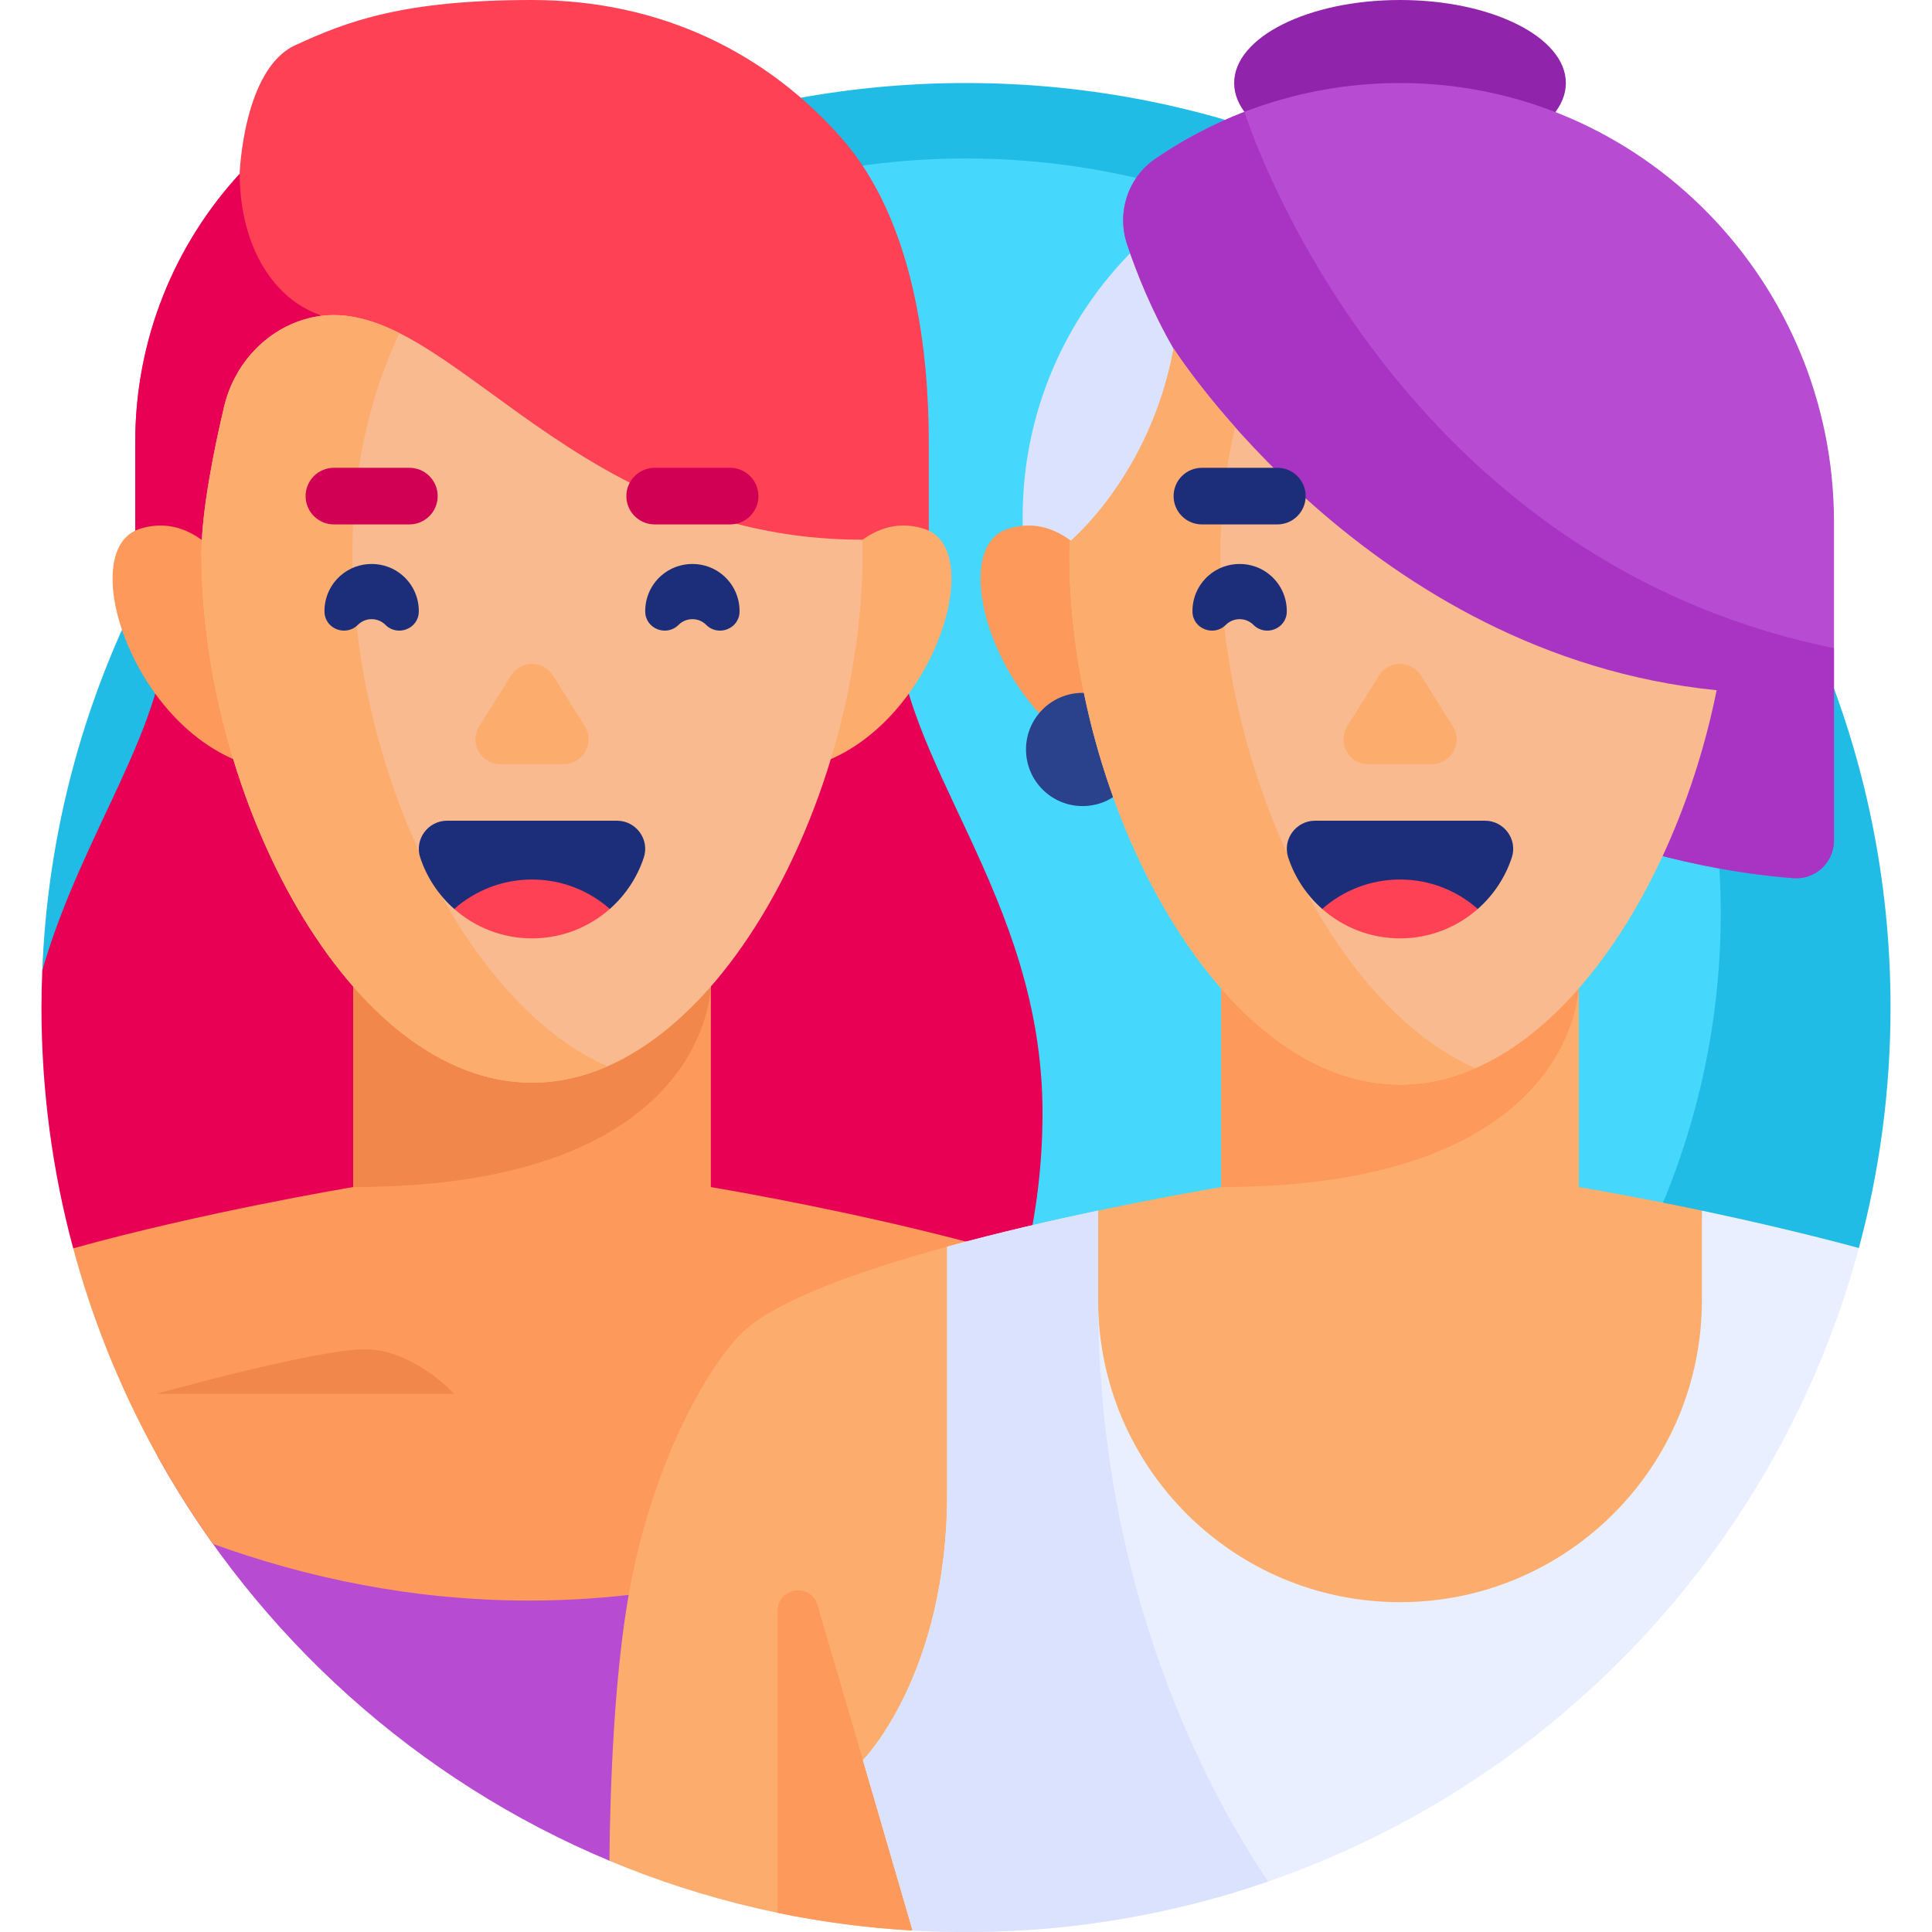 <svg id="Capa_1" enable-background="new 0 0 511.978 511.978" height="512" viewBox="0 0 511.978 511.978" width="512" xmlns="http://www.w3.org/2000/svg"><g><g><path d="m11.203 257.165 244.786 184.835 236.612-111.276c5.46-20.321 8.388-41.679 8.388-63.724 0-135.31-109.69-245-245-245-132.014 0-239.622 104.417-244.786 235.165z" fill="#20bce5"/></g><g><circle cx="255.989" cy="242" fill="#46d8fc" r="200"/></g><g><g><path d="m237.458 162.915h-192.948c0 29.617-22.601 57.069-33.307 94.25-.129 3.264-.213 6.539-.213 9.835 0 22.077 2.928 43.469 8.405 63.815.001-.002.004-.012.004-.012l226.867 59.145s30-36.863 30-95-38.808-93.225-38.808-132.033z" fill="#e80054"/></g><g><path d="m331.706 383.979c-6.675-14.776-12.133-25.932-14.495-28.751h-253.034l-22.331 30.856c26.631 47.787 68.788 85.728 119.655 107.012z" fill="#b74bd1"/></g><g><path d="m56.409 409.127c24.554 8.875 52.739 15.022 83.72 15.022 86.051 0 151.57-47.406 176.987-69.035-.871-1.031-1.73-1.931-2.574-2.676-23.413-20.673-123.588-37.434-126.172-37.863h-94.772c-1.578.261-39.542 6.615-74.199 16.228 7.666 28.494 20.327 54.939 37.01 78.324z" fill="#fd995b"/></g><g><path d="m120.367 369.362s-10.767-11.809-23.703-11.809-55.191 11.809-55.191 11.809z" fill="#f2874c"/></g><g><g><path d="m222.853 36.423c-19.784-22.322-47.62-36.423-81.869-36.423s-48.985 5.638-62.772 12-14.708 34.073-14.708 34.073c-17.176 18.715-27.663 43.666-27.663 71.07v30.076h210.286v-30.076c0-23.009-3.49-58.398-23.274-80.72z" fill="#ff4155"/></g><g><path d="m35.841 147.218h49.009v-63.727c-11.83-4.105-21.191-17.342-21.346-37.418-17.176 18.715-27.663 43.666-27.663 71.07z" fill="#e80054"/></g></g><g><path d="m188.37 220.734h-94.772v93.841s19.021 20.093 47.17 20.093 47.602-20.093 47.602-20.093z" fill="#fd995b"/></g><g><path d="m93.598 220.734v93.841c94.723 0 94.772-53.4 94.772-53.4v-40.44h-94.772z" fill="#f2874c"/></g><g><path d="m216.041 159.567s10.385-25.285 28.897-19.415-.448 60.664-36.573 64.116z" fill="#fcad6d"/></g><g><path d="m65.926 159.567s-10.385-25.285-28.897-19.415.448 60.664 36.573 64.116z" fill="#fd995b"/></g><g><path d="m79.821 84.904c-10.322 3.439-17.93 12.279-20.432 22.867-2.552 10.801-6.002 27.519-6.002 38.984 0 64.505 39.219 140.155 87.597 140.155s87.597-75.65 87.597-140.155c0-1.674-.033-2.084-.085-3.733-81.412-.002-112.185-70.275-148.675-58.118z" fill="#f9ba8f"/></g><g><path d="m160.984 282.564c-38.741-16.953-67.597-80.479-67.597-135.809 0-21.971 4.564-41.826 12.476-58.475-8.87-4.459-17.292-6.291-26.042-3.376-10.322 3.439-17.93 12.279-20.432 22.867-2.552 10.801-6.002 27.519-6.002 38.984 0 64.505 39.219 140.155 87.597 140.155 6.881 0 13.576-1.535 20-4.346z" fill="#fcad6d"/></g><g><g><path d="m126.997 192.447 8.436-13.441c2.569-4.093 8.533-4.093 11.102 0l8.436 13.441c2.739 4.365-.398 10.038-5.551 10.038h-16.871c-5.154-.001-8.291-5.674-5.552-10.038z" fill="#fcad6d"/></g></g><g><g><path d="m120.367 240.87h41.233c4.111-3.622 7.258-8.309 9.01-13.631 1.584-4.811-2.069-9.754-7.134-9.754h-44.985c-5.065 0-8.718 4.943-7.134 9.754 1.753 5.322 4.9 10.009 9.01 13.631z" fill="#1c2e7a"/></g><g><path d="m161.6 240.87c-5.493 4.849-12.714 7.798-20.616 7.798s-15.124-2.948-20.616-7.798c5.5-4.849 12.714-7.798 20.616-7.798s15.116 2.949 20.616 7.798z" fill="#ff4155"/></g></g><g><path d="m195.983 162.085c.043-3.495-1.371-7.004-4.242-9.539-4.675-4.128-11.84-4.128-16.515 0-2.871 2.535-4.284 6.044-4.242 9.539.055 4.538 5.629 6.716 8.838 3.507 2.022-2.022 5.3-2.022 7.322 0 3.21 3.21 8.783 1.032 8.839-3.507z" fill="#1c2e7a"/></g><g><path d="m85.985 162.085c-.043-3.495 1.371-7.004 4.242-9.539 4.675-4.128 11.84-4.128 16.515 0 2.871 2.535 4.284 6.044 4.242 9.539-.055 4.538-5.629 6.716-8.838 3.507-2.022-2.022-5.3-2.022-7.322 0-3.21 3.21-8.784 1.032-8.839-3.507z" fill="#1c2e7a"/></g><g><path d="m108.484 138.968h-20c-4.142 0-7.5-3.358-7.5-7.5 0-4.142 3.358-7.5 7.5-7.5h20c4.142 0 7.5 3.358 7.5 7.5 0 4.142-3.358 7.5-7.5 7.5z" fill="#d10055"/></g><g><path d="m193.484 138.968h-20c-4.142 0-7.5-3.358-7.5-7.5 0-4.142 3.358-7.5 7.5-7.5h20c4.142 0 7.5 3.358 7.5 7.5 0 4.142-3.358 7.5-7.5 7.5z" fill="#d10055"/></g></g><g><g><path d="m451 320.812c-18.098-3.81-31.684-6.082-32.614-6.237h-94.772c-.93.154-14.516 2.427-32.614 6.237l-17.808 22.529-22.191-12.974c-22.688 6.211-44.224 13.83-53.558 22.072-8.351 7.373-24.211 33.299-30.698 69.377-4.063 22.601-5.069 52.27-5.253 71.286 25.075 10.492 52.264 16.932 80.752 18.508l34.766-45.178h96.308l81.589-89.219z" fill="#fcad6d"/></g><g><path d="m206.071 426.843v80.061c11.641 2.41 23.586 3.985 35.768 4.679l-13.169-45.152-12.035-41.103c-1.751-5.979-10.564-4.715-10.564 1.515z" fill="#fd995b"/></g><g><path d="m257.697 511.978c112.513-.77 206.995-77.371 234.904-181.254-13.577-3.692-29.693-7.406-41.6-9.913v23.763c0 44.183-35.817 80-80 80-44.183 0-80-35.817-80-80v-23.763c-12.124 2.552-26.272 5.796-40 9.554v65.321c0 48.253-22.322 70.731-22.322 70.731l13.166 45.165c4.119.235 8.266.366 12.437.395h3.415z" fill="#e9efff"/></g><g><path d="m291 344.575v-23.763c-12.124 2.552-26.272 5.796-40 9.554v65.321c0 48.253-22.322 70.731-22.322 70.731l13.166 45.165c4.119.235 8.266.366 12.437.395h3.415c27.418-.188 53.76-4.89 78.335-13.381-15.85-23.57-45.031-77.365-45.031-154.022z" fill="#dae2fe"/></g><g><ellipse cx="371" cy="22" fill="#9024aa" rx="43.951" ry="22"/></g><g><path d="m271 152.119v-15.119c0-55.228 44.771-100 100-100 55.228 0 100 44.771 100 100v15.119z" fill="#dae2fe"/></g><g><path d="m371.611 22.002c-24.275-.127-46.836 7.312-65.467 20.086-7.29 4.998-10.267 14.313-7.456 22.693 2.559 7.629 6.524 17.566 12.313 27.575v46.912c60.204 78.386 136.517 91.372 164.284 93.445 5.791.432 10.716-4.168 10.716-9.975v-84.436c-.001-63.489-50.903-115.969-114.39-116.3z" fill="#b74bd1"/></g><g><path d="m329.783 29.657c-8.394 3.236-16.324 7.414-23.64 12.431-7.29 4.998-10.267 14.313-7.457 22.693 2.559 7.629 6.524 17.566 12.313 27.575v46.912c60.204 78.386 136.517 91.372 164.284 93.445 5.791.432 10.716-4.168 10.716-9.975v-50.969c-119.356-24.388-156.057-141.604-156.216-142.112z" fill="#a934c4"/></g><g><path d="m418.386 220.734h-94.772v93.841s19.021 20.093 47.17 20.093 47.602-20.093 47.602-20.093z" fill="#fcad6d"/></g><g><path d="m323.615 220.734v93.841c94.723 0 94.772-53.4 94.772-53.4v-40.44h-94.772z" fill="#fd995b"/></g><g><path d="m295.943 159.567s-10.385-25.285-28.897-19.415.448 60.664 36.573 64.116z" fill="#fd995b"/></g><g><circle cx="286.889" cy="198.609" fill="#2a428c" r="15"/></g><g><path d="m311 92.356c-6.171 33.533-27.477 51.149-27.549 51.209-.029 1.226-.048 2.456-.048 3.695 0 64.505 39.219 140.155 87.597 140.155 39.611 0 73.076-50.717 83.906-104.506-92.184-9.194-143.906-90.553-143.906-90.553z" fill="#f9ba8f"/></g><g><path d="m323.403 147.259c0-12.042 1.369-23.451 3.908-34.046-10.741-12.096-16.311-20.857-16.311-20.857-6.171 33.533-27.477 51.149-27.549 51.209-.029 1.226-.048 2.456-.048 3.695 0 64.505 39.219 140.155 87.597 140.155 6.881 0 13.576-1.535 20-4.346-38.74-16.953-67.597-80.48-67.597-135.81z" fill="#fcad6d"/></g><g><g><path d="m357.014 192.447 8.436-13.441c2.569-4.093 8.533-4.093 11.102 0l8.436 13.441c2.739 4.365-.398 10.038-5.551 10.038h-16.871c-5.154-.001-8.292-5.674-5.552-10.038z" fill="#fcad6d"/></g></g><g><g><path d="m350.384 240.87h41.233c4.111-3.622 7.258-8.309 9.01-13.631 1.584-4.811-2.069-9.754-7.134-9.754h-44.985c-5.065 0-8.718 4.943-7.134 9.754 1.752 5.322 4.899 10.009 9.01 13.631z" fill="#1c2e7a"/></g><g><path d="m391.617 240.87c-5.493 4.849-12.714 7.798-20.616 7.798s-15.124-2.948-20.616-7.798c5.5-4.849 12.714-7.798 20.616-7.798s15.116 2.949 20.616 7.798z" fill="#ff4155"/></g></g><g><path d="m316.001 162.085c-.043-3.495 1.371-7.004 4.242-9.539 4.675-4.128 11.84-4.128 16.515 0 2.871 2.535 4.284 6.044 4.242 9.539-.055 4.538-5.629 6.716-8.838 3.507-2.022-2.022-5.3-2.022-7.322 0-3.21 3.21-8.783 1.032-8.839-3.507z" fill="#1c2e7a"/></g><g><path d="m338.501 138.968h-20c-4.142 0-7.5-3.358-7.5-7.5 0-4.142 3.358-7.5 7.5-7.5h20c4.142 0 7.5 3.358 7.5 7.5-.001 4.142-3.358 7.5-7.5 7.5z" fill="#1c2e7a"/></g></g></g></svg>